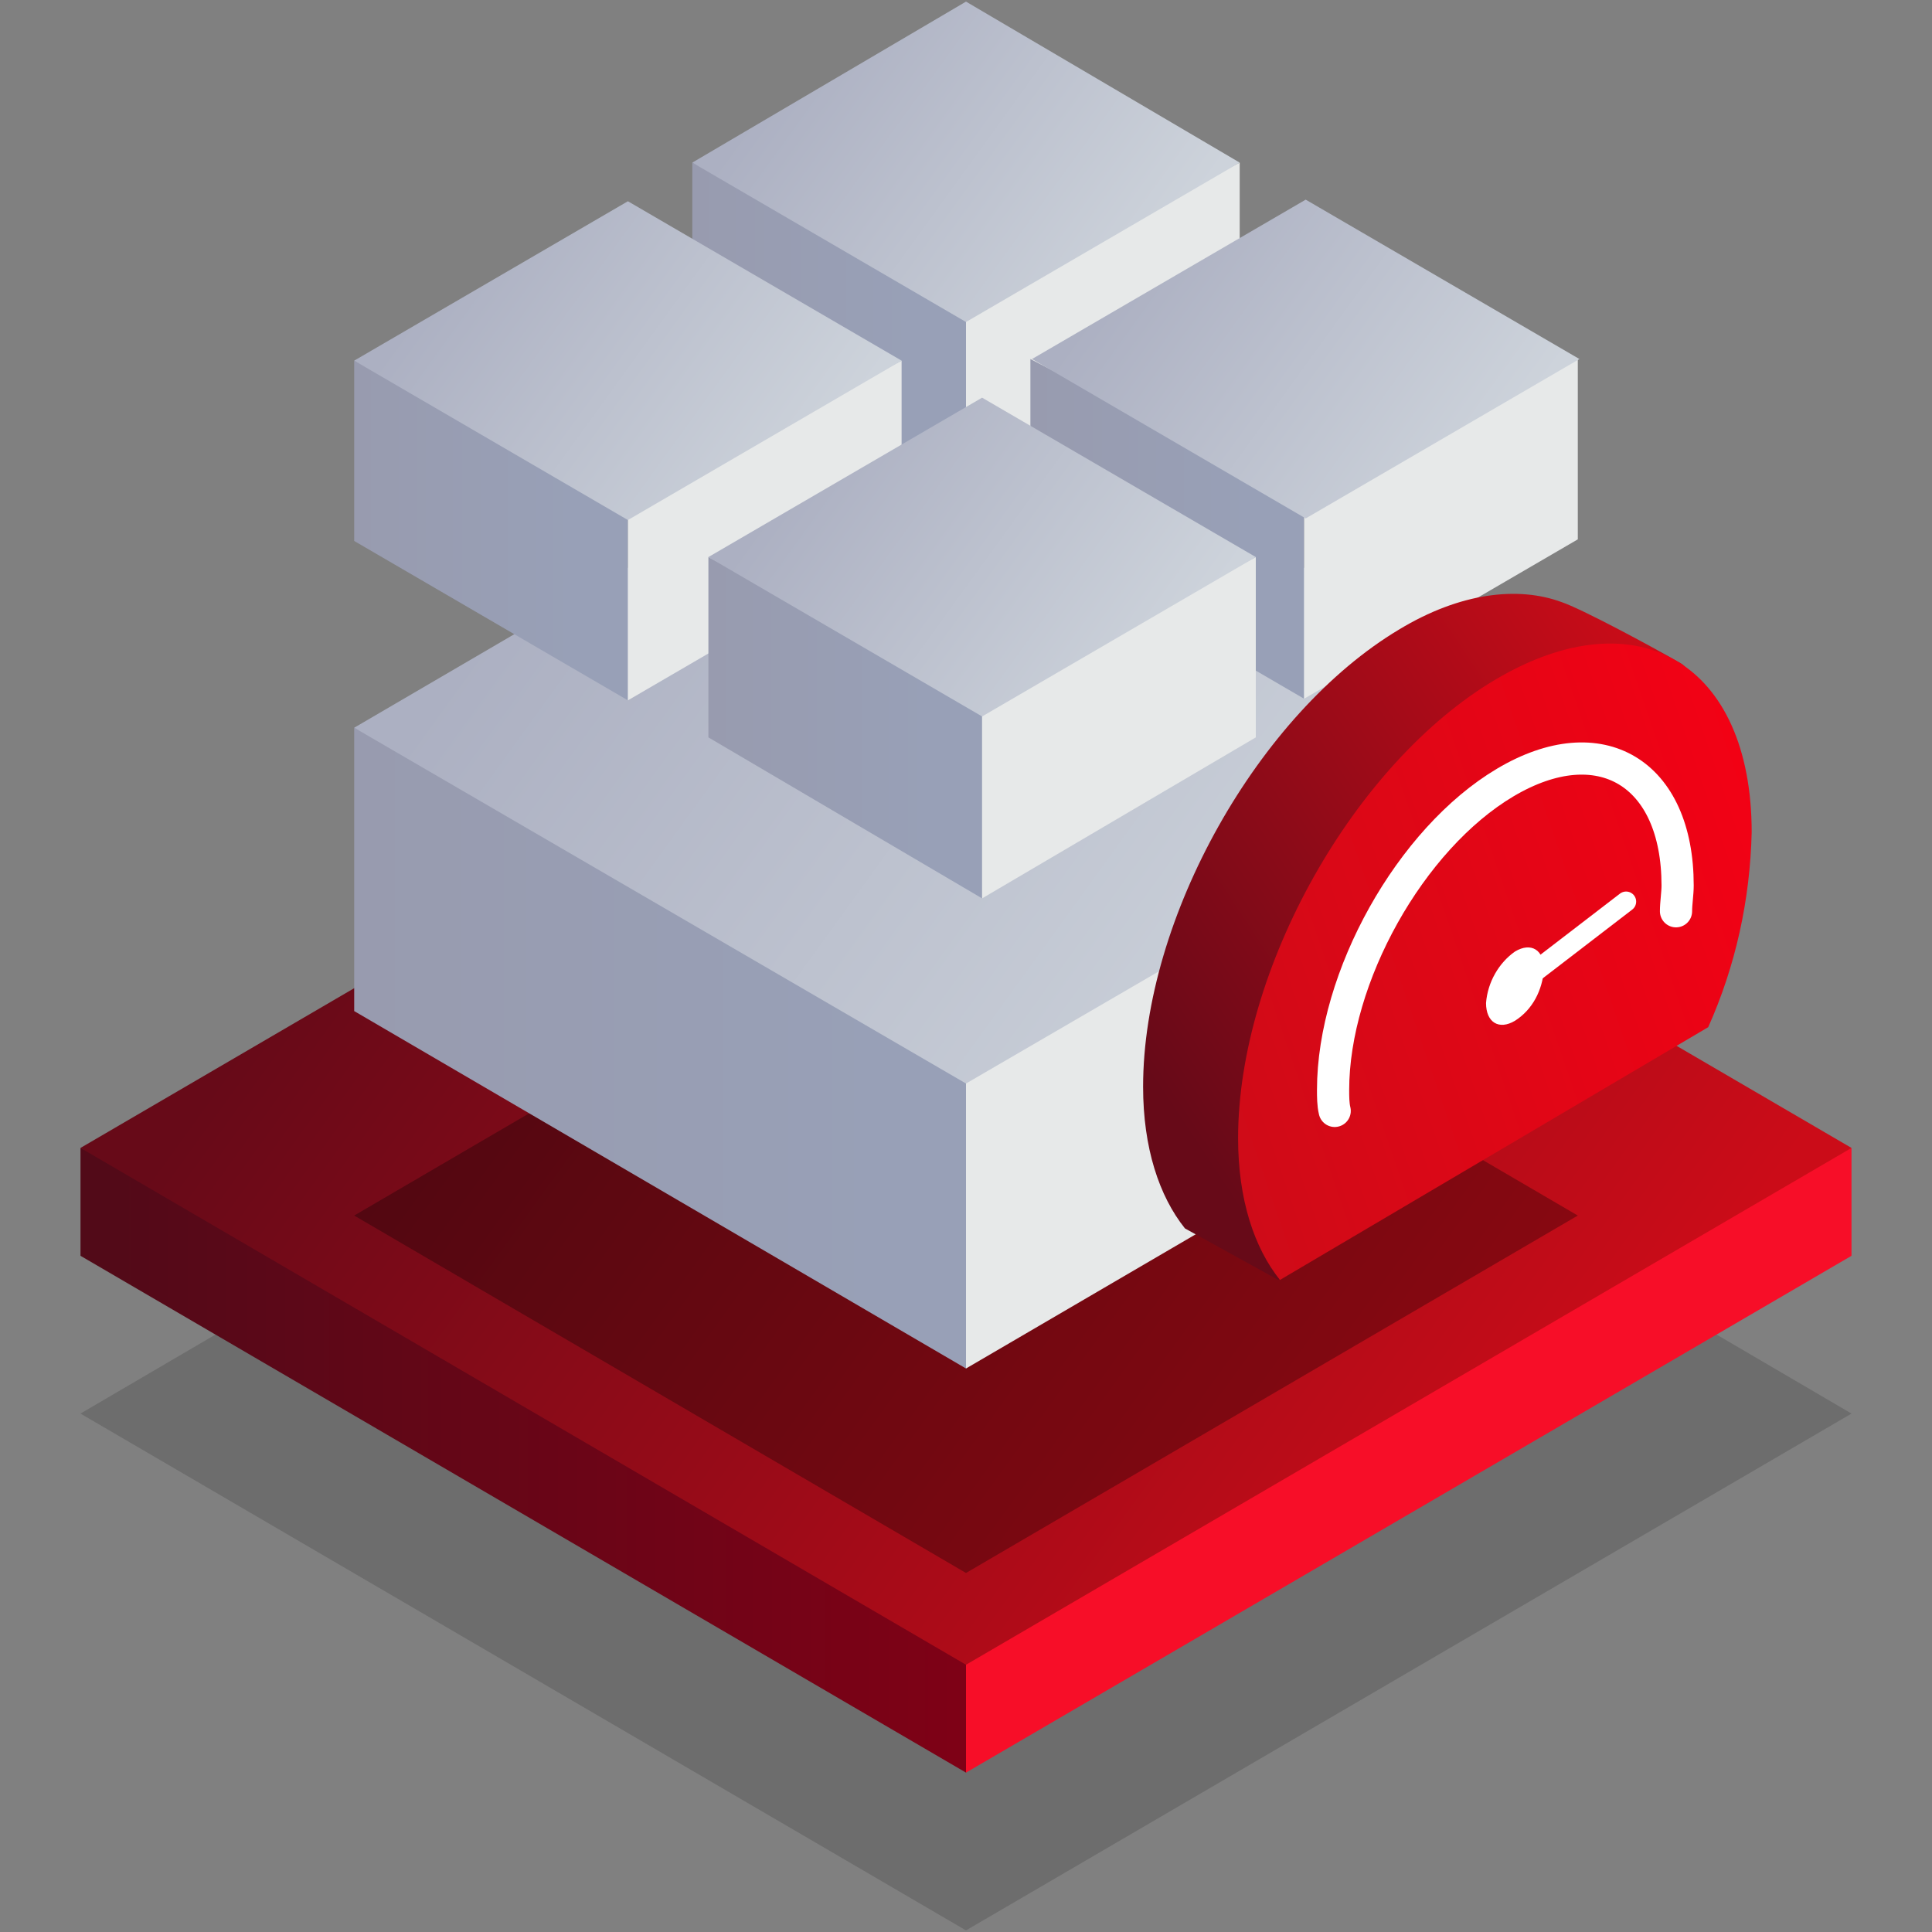 <?xml version="1.0" encoding="utf-8"?>
<!-- Generator: Adobe Illustrator 24.2.1, SVG Export Plug-In . SVG Version: 6.00 Build 0)  -->
<svg version="1.1" id="Warstwa_1" xmlns="http://www.w3.org/2000/svg" xmlns:xlink="http://www.w3.org/1999/xlink" x="0px" y="0px"
	 viewBox="0 0 120 120" style="enable-background:new 0 0 120 120;" xml:space="preserve">
<rect x="0" y="0" width="120" height="120" fill="#808080" stroke="none"/>
<style type="text/css">
	.st0{opacity:0.15;fill:url(#SVGID_1_);enable-background:new    ;}
	.st1{fill:url(#SVGID_2_);}
	.st2{fill:url(#SVGID_3_);}
	.st3{fill:url(#SVGID_4_);}
	.st4{opacity:0.3;fill:url(#SVGID_5_);enable-background:new    ;}
	.st5{fill:url(#SVGID_6_);}
	.st6{fill:url(#SVGID_7_);}
	.st7{fill:url(#SVGID_8_);}
	.st8{fill:url(#SVGID_9_);}
	.st9{fill:url(#SVGID_10_);}
	.st10{fill:url(#SVGID_11_);}
	.st11{fill:url(#SVGID_12_);}
	.st12{fill:url(#SVGID_13_);}
	.st13{fill:url(#SVGID_14_);}
	.st14{fill:url(#SVGID_15_);}
	.st15{fill:url(#SVGID_16_);}
	.st16{fill:url(#SVGID_17_);}
	.st17{fill:url(#SVGID_18_);}
	.st18{fill:url(#SVGID_19_);}
	.st19{fill:url(#SVGID_20_);}
	.st20{fill-rule:evenodd;clip-rule:evenodd;fill:url(#SVGID_21_);}
	.st21{fill-rule:evenodd;clip-rule:evenodd;fill:url(#SVGID_22_);}
	.st22{fill:none;stroke:#FFFFFF;stroke-width:2;stroke-linecap:round;stroke-linejoin:round;}
	.st23{fill:none;stroke:#FFFFFF;stroke-width:1.25;stroke-linecap:round;stroke-linejoin:round;}
	.st24{fill-rule:evenodd;clip-rule:evenodd;fill:#FFFFFF;}
</style>
<linearGradient id="SVGID_1_" gradientUnits="userSpaceOnUse" x1="-2072.291" y1="80.346" x2="-2138.791" y2="32.236" gradientTransform="matrix(1 0 0 1 2166.22 32)">
	<stop  offset="0" style="stop-color:#000000"/>
	<stop  offset="1" style="stop-color:#000000"/>
</linearGradient>
<polygon class="st0" points="5,87.8 60,119.9 115,87.8 60,55.6 "/>
<linearGradient id="SVGID_2_" gradientUnits="userSpaceOnUse" x1="-2099.52" y1="58.7" x2="-2161.22" y2="58.7" gradientTransform="matrix(1 0 0 1 2166.22 32)">
	<stop  offset="0" style="stop-color:#840016"/>
	<stop  offset="1" style="stop-color:#510A18"/>
</linearGradient>
<polygon class="st1" points="66.7,97.7 5,71.3 5,78 60,110.1 "/>
<linearGradient id="SVGID_3_" gradientUnits="userSpaceOnUse" x1="-2278.98" y1="58.7" x2="-2278.01" y2="58.7" gradientTransform="matrix(1 0 0 1 2166.22 32)">
	<stop  offset="0" style="stop-color:#FC2632"/>
	<stop  offset="1" style="stop-color:#F70E28"/>
</linearGradient>
<polygon class="st2" points="115,78 115,71.3 60,92.7 60,110.1 "/>
<linearGradient id="SVGID_4_" gradientUnits="userSpaceOnUse" x1="-2072.296" y1="63.842" x2="-2138.756" y2="15.762" gradientTransform="matrix(1 0 0 1 2166.22 32)">
	<stop  offset="0" style="stop-color:#CB0C18"/>
	<stop  offset="1" style="stop-color:#670A18"/>
</linearGradient>
<polygon class="st3" points="5,71.3 60,103.4 115,71.3 60,39.2 "/>
<linearGradient id="SVGID_5_" gradientUnits="userSpaceOnUse" x1="-2082.751" y1="60.483" x2="-2128.7" y2="27.233" gradientTransform="matrix(1 0 0 1 2166.22 32)">
	<stop  offset="0" style="stop-color:#000000"/>
	<stop  offset="1" style="stop-color:#000000"/>
</linearGradient>
<polygon class="st4" points="22,75.5 60,97.7 98,75.5 60,53.3 "/>
<linearGradient id="SVGID_6_" gradientUnits="userSpaceOnUse" x1="-2151.87" y1="33.1" x2="-2111.17" y2="33.1" gradientTransform="matrix(1 0 0 1 2166.22 32)">
	<stop  offset="0" style="stop-color:#989AAD"/>
	<stop  offset="1" style="stop-color:#98A0B7"/>
</linearGradient>
<polygon class="st5" points="62.7,66 22,45.2 22,62.8 60,85 "/>
<linearGradient id="SVGID_7_" gradientUnits="userSpaceOnUse" x1="-2058.31" y1="33.1" x2="-2057.64" y2="33.1" gradientTransform="matrix(1 0 0 1 2166.22 32)">
	<stop  offset="0" style="stop-color:#E7E9E9"/>
	<stop  offset="1" style="stop-color:#98AACD"/>
</linearGradient>
<polygon class="st6" points="98,62.8 98,45.2 60,65 60,85 "/>
<linearGradient id="SVGID_8_" gradientUnits="userSpaceOnUse" x1="-2082.781" y1="30.155" x2="-2128.731" y2="-3.084" gradientTransform="matrix(1 0 0 1 2166.22 32)">
	<stop  offset="0" style="stop-color:#CDD3DB"/>
	<stop  offset="1" style="stop-color:#ACB0C2"/>
</linearGradient>
<polygon class="st7" points="22,45.2 60,67.3 98,45.2 60,23 "/>
<linearGradient id="SVGID_9_" gradientUnits="userSpaceOnUse" x1="39.8" y1="-11.35" x2="56.8" y2="-11.35" gradientTransform="matrix(1 0 0 1 0 32)">
	<stop  offset="0" style="stop-color:#989AAD"/>
	<stop  offset="1" style="stop-color:#98A0B7"/>
</linearGradient>
<polygon class="st8" points="60,18.9 43,10.1 43,21.3 60,31.2 "/>
<linearGradient id="SVGID_10_" gradientUnits="userSpaceOnUse" x1="81.44" y1="-11.35" x2="81.73" y2="-11.35" gradientTransform="matrix(1 0 0 1 0 32)">
	<stop  offset="0" style="stop-color:#E7E9E9"/>
	<stop  offset="1" style="stop-color:#98AACD"/>
</linearGradient>
<polygon class="st9" points="77,21.3 77,10.1 60,18.9 60,31.2 "/>
<linearGradient id="SVGID_11_" gradientUnits="userSpaceOnUse" x1="70.471" y1="-14.324" x2="49.931" y2="-29.184" gradientTransform="matrix(1 0 0 1 0 32)">
	<stop  offset="0" style="stop-color:#CDD3DB"/>
	<stop  offset="1" style="stop-color:#ACB0C2"/>
</linearGradient>
<polygon class="st10" points="43,10.1 60,20 77,10.1 60,0.1 "/>
<linearGradient id="SVGID_12_" gradientUnits="userSpaceOnUse" x1="18.8" y1="0.95" x2="35.8" y2="0.95" gradientTransform="matrix(1 0 0 1 0 32)">
	<stop  offset="0" style="stop-color:#989AAD"/>
	<stop  offset="1" style="stop-color:#98A0B7"/>
</linearGradient>
<polygon class="st11" points="39,31.2 22,22.4 22,33.6 39,43.5 "/>
<linearGradient id="SVGID_13_" gradientUnits="userSpaceOnUse" x1="60.44" y1="0.95" x2="60.73" y2="0.95" gradientTransform="matrix(1 0 0 1 0 32)">
	<stop  offset="0" style="stop-color:#E7E9E9"/>
	<stop  offset="1" style="stop-color:#98AACD"/>
</linearGradient>
<polygon class="st12" points="56,33.6 56,22.4 39,31.2 39,43.5 "/>
<linearGradient id="SVGID_14_" gradientUnits="userSpaceOnUse" x1="49.494" y1="-2.008" x2="28.954" y2="-16.868" gradientTransform="matrix(1 0 0 1 0 32)">
	<stop  offset="0" style="stop-color:#CDD3DB"/>
	<stop  offset="1" style="stop-color:#ACB0C2"/>
</linearGradient>
<polygon class="st13" points="22,22.4 39,32.3 56,22.4 39,12.5 "/>
<linearGradient id="SVGID_15_" gradientUnits="userSpaceOnUse" x1="60.78" y1="0.85" x2="77.78" y2="0.85" gradientTransform="matrix(1 0 0 1 0 32)">
	<stop  offset="0" style="stop-color:#989AAD"/>
	<stop  offset="1" style="stop-color:#98A0B7"/>
</linearGradient>
<polygon class="st14" points="81,31.1 64,22.3 64,33.5 81,43.4 "/>
<linearGradient id="SVGID_16_" gradientUnits="userSpaceOnUse" x1="102.44" y1="0.85" x2="102.73" y2="0.85" gradientTransform="matrix(1 0 0 1 0 32)">
	<stop  offset="0" style="stop-color:#E7E9E9"/>
	<stop  offset="1" style="stop-color:#98AACD"/>
</linearGradient>
<polygon class="st15" points="98,33.5 98,22.3 81,31.1 81,43.4 "/>
<linearGradient id="SVGID_17_" gradientUnits="userSpaceOnUse" x1="91.54" y1="-2.143" x2="71.01" y2="-17.003" gradientTransform="matrix(1 0 0 1 0 32)">
	<stop  offset="0" style="stop-color:#CDD3DB"/>
	<stop  offset="1" style="stop-color:#ACB0C2"/>
</linearGradient>
<polygon class="st16" points="64.1,22.3 81.1,32.2 98.1,22.3 81.1,12.4 "/>
<linearGradient id="SVGID_18_" gradientUnits="userSpaceOnUse" x1="40.8" y1="13.2" x2="57.8" y2="13.2" gradientTransform="matrix(1 0 0 1 0 32)">
	<stop  offset="0" style="stop-color:#989AAD"/>
	<stop  offset="1" style="stop-color:#98A0B7"/>
</linearGradient>
<polygon class="st17" points="61,43.5 44,34.6 44,45.8 61,55.8 "/>
<linearGradient id="SVGID_19_" gradientUnits="userSpaceOnUse" x1="82.44" y1="13.2" x2="82.73" y2="13.2" gradientTransform="matrix(1 0 0 1 0 32)">
	<stop  offset="0" style="stop-color:#E7E9E9"/>
	<stop  offset="1" style="stop-color:#98AACD"/>
</linearGradient>
<polygon class="st18" points="78,45.8 78,34.6 61,43.5 61,55.8 "/>
<linearGradient id="SVGID_20_" gradientUnits="userSpaceOnUse" x1="71.498" y1="10.195" x2="50.958" y2="-4.665" gradientTransform="matrix(1 0 0 1 0 32)">
	<stop  offset="0" style="stop-color:#CDD3DB"/>
	<stop  offset="1" style="stop-color:#ACB0C2"/>
</linearGradient>
<polygon class="st19" points="44,34.6 61,44.5 78,34.6 61,24.7 "/>
<g>
	
		<linearGradient id="SVGID_21_" gradientUnits="userSpaceOnUse" x1="65.645" y1="75.697" x2="28.755" y2="51.367" gradientTransform="matrix(1 0 0 -1 40.15 120)">
		<stop  offset="0" style="stop-color:#CB0C18"/>
		<stop  offset="0.93" style="stop-color:#670A18"/>
	</linearGradient>
	<path class="st20" d="M100.2,60.6c1.7-3.8,2.6-7.9,2.7-12.1c0-2.4,3.1-6.4,1.5-7.3c-1.9-1.1-6.2-3.4-7.4-3.8
		c-2.7-1-6.3-0.6-10.1,1.7C78.2,44.3,71,57,71,67.5c0,3.8,1,6.8,2.6,8.8l5.8,3.2L100.2,60.6z"/>
	
		<linearGradient id="SVGID_22_" gradientUnits="userSpaceOnUse" x1="29.697" y1="53.809" x2="74.897" y2="69.359" gradientTransform="matrix(1 0 0 -1 40.15 120)">
		<stop  offset="0" style="stop-color:#CB0C18"/>
		<stop  offset="1" style="stop-color:#F70014"/>
	</linearGradient>
	<path class="st21" d="M106.1,63.8c1.7-3.8,2.6-7.9,2.7-12.1c0-10.5-7.1-14.7-15.9-9.5s-16,18-16,28.5c0,3.8,1,6.8,2.6,8.8
		L106.1,63.8z"/>
	<path class="st22" d="M104.1,56.6c0-0.5,0.1-1.1,0.1-1.6c0-7-4.8-9.9-10.7-6.4S82.8,60.7,82.8,67.7c0,0.4,0,0.9,0.1,1.3"/>
	<line class="st23" x1="94.1" y1="61.3" x2="101" y2="56"/>
	<path id="Elipsa_1169" class="st24" d="M94.1,59.1c1-0.6,1.8-0.1,1.8,1.1c-0.1,1.3-0.7,2.5-1.8,3.2c-1,0.6-1.8,0.1-1.8-1.1
		C92.4,61,93.1,59.8,94.1,59.1z"/>
</g>
</svg>
